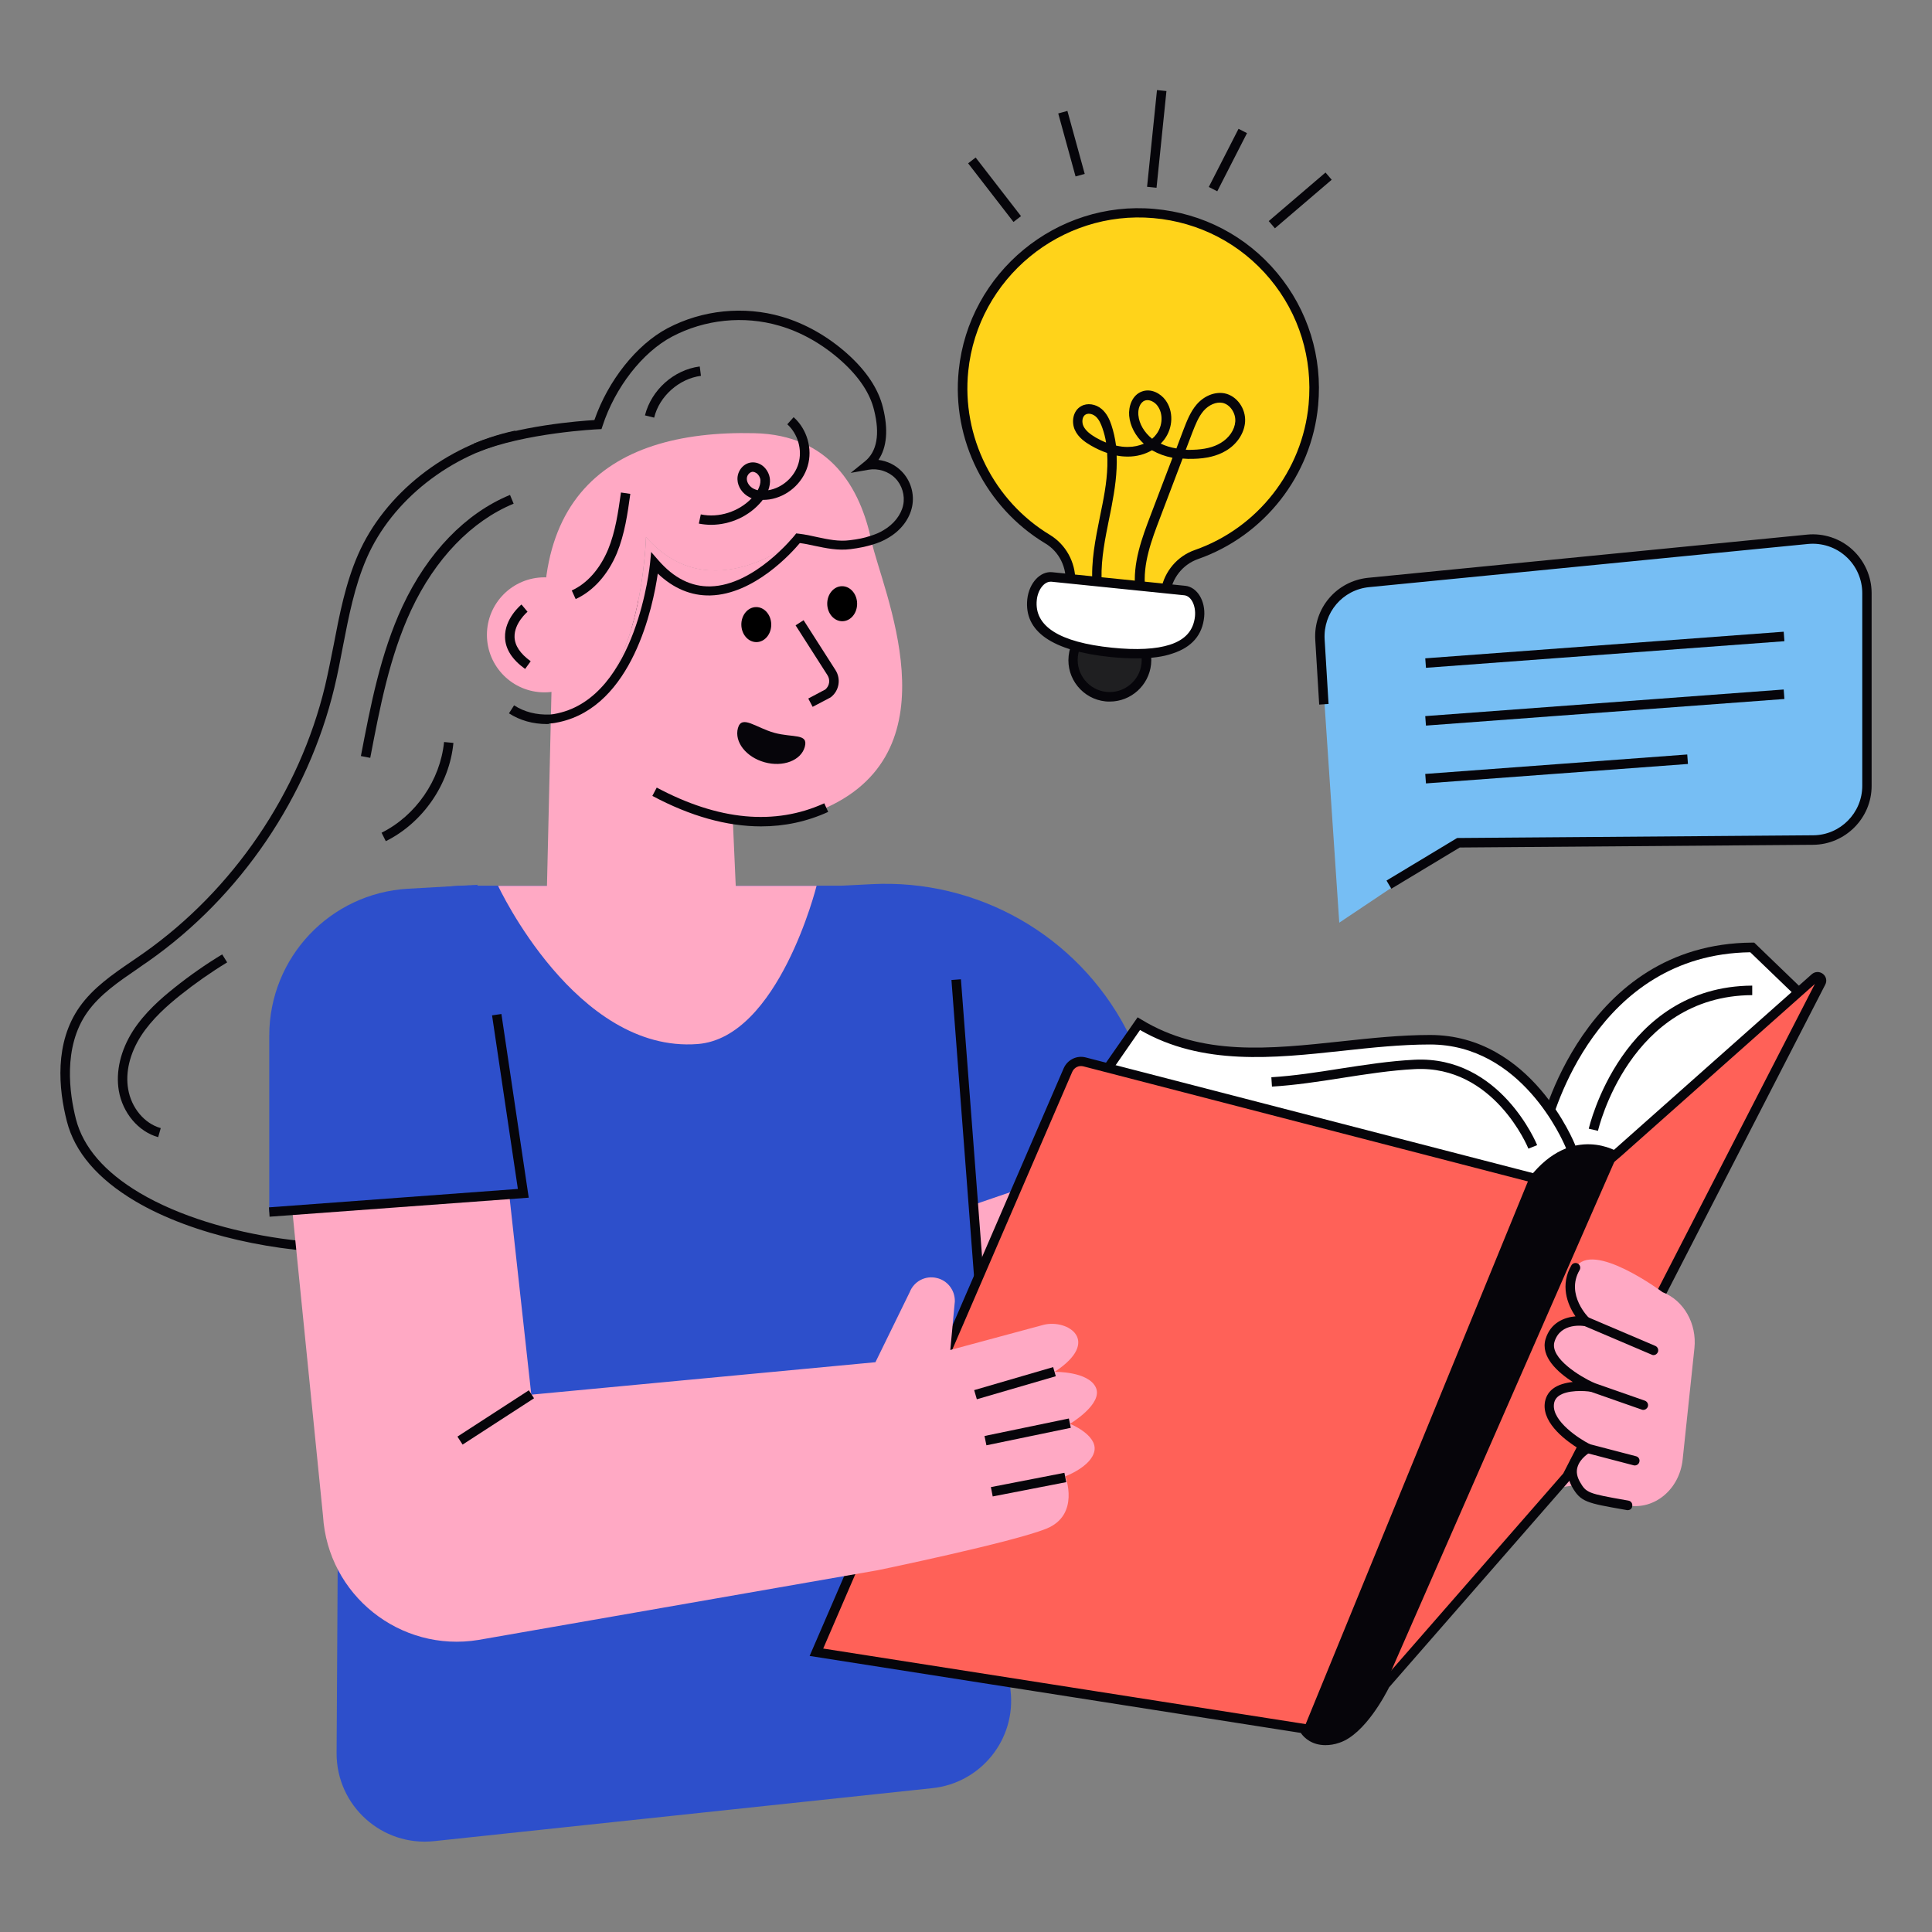 <svg id="Layer_1" enable-background="new 0 0 128 128" viewBox="0 0 128 128" xmlns="http://www.w3.org/2000/svg"><rect x="0" y="0" width="128" height="128" fill="#808080" stroke="none"/><g><g><path d="m105.45 84.11 2.02 13.8-29.19 4.52c-4.72.4-9.08-2.57-10.43-7.11l-6.82-22.91 12.87-1.33 6.43 16.51z" fill="#ffa9c4"/></g><g><path d="m78.24 75.11-18.76 6.43-3.72-22.86 1.97-.1c7.02-.37 13.61 3.38 16.88 9.6z" fill="#2d4fcb"/></g><g><path d="m102.32 74.85s2.66-12.01 13.77-12.08l3.28 3.17-15.72 16.19z" fill="#fff"/></g><g><path d="m103.46 82.78-1.45-7.94.01-.06c.03-.12 2.84-12.26 14.07-12.33h.13l3.6 3.47zm-.82-7.92 1.21 6.62 15.08-15.53-2.97-2.86c-10.23.14-13.09 10.86-13.32 11.77z" fill="#06050a"/></g><g><path d="m105.87 74.92-.61-.14c.02-.09 2.19-9.43 10.83-9.48v.63c-8.13.04-10.2 8.9-10.22 8.99z" fill="#06050a"/></g><g><path d="m104.06 75.98s-2.73-7.09-9.31-7.09-13.5 2.46-19.29-1.06l-3.19 4.59 24.01 10.91 8.12-4.54z" fill="#fff"/></g><g><path d="m101.26 76.1c-.02-.06-2.27-5.53-7.51-5.27-1.6.08-3.26.34-4.86.59-1.52.24-3.1.48-4.62.57l-.04-.62c1.49-.09 3.05-.33 4.56-.57 1.62-.25 3.29-.51 4.93-.59 5.69-.28 8.1 5.6 8.12 5.66z" fill="#06050a"/></g><g><path d="m96.29 83.67-24.5-11.13 3.58-5.14.25.15c4 2.44 8.5 1.95 13.27 1.44 1.93-.21 3.92-.42 5.86-.42 6.72 0 9.58 7.22 9.61 7.29l.02.08.36 3zm-23.56-11.39 23.53 10.69 7.79-4.36-.3-2.55c-.22-.53-2.95-6.86-9.01-6.86-1.91 0-3.89.21-5.8.42-4.57.49-9.28 1-13.41-1.38z" fill="#06050a"/></g><g><path d="m10.48 75.34c-1.31-.36-2.36-1.61-2.61-3.09-.21-1.26.12-2.66.93-3.94.78-1.22 1.89-2.18 2.77-2.88 1-.8 2.06-1.54 3.15-2.2l.33.53c-1.07.65-2.11 1.38-3.09 2.16-.84.67-1.9 1.59-2.63 2.73-.73 1.15-1.03 2.39-.84 3.5.21 1.25 1.08 2.29 2.16 2.59z" fill="#06050a"/></g><g><g><g><g><path d="m23.05 83c-4.54 0-10.22-1.12-14.11-3.43-2.47-1.47-3.99-3.24-4.51-5.28-.55-2.14-.84-5.2.85-7.59.9-1.27 2.2-2.16 3.46-3.02.25-.17.5-.34.74-.51 5.96-4.19 10.36-10.65 12.06-17.74.21-.9.39-1.82.57-2.72.38-1.99.78-4.06 1.61-5.96 1.75-4.03 5.84-7.26 10.41-8.22l.13.61c-4.38.92-8.3 4-9.97 7.85-.8 1.84-1.19 3.87-1.57 5.83-.17.9-.35 1.84-.57 2.75-1.74 7.23-6.22 13.83-12.31 18.11-.25.17-.5.34-.75.52-1.21.83-2.47 1.68-3.31 2.87-1.63 2.31-1.17 5.42-.75 7.07.48 1.87 1.9 3.51 4.22 4.89 5.23 3.1 13.74 4.01 18.12 2.89 3.57-.91 6.93-2.89 9.46-5.56 1.76-1.86 2.82-3.75 3.14-5.64.5-2.89-.37-5.74-1.2-8.49-.91-2.99-1.84-6.08-1.07-9.27.09-.37.17-.73.25-1.08.45-1.95.87-3.79 2.03-5.55 1.68-2.54 2.24-4.75 1.66-6.57l.6-.19c.64 2.01.06 4.4-1.74 7.11-1.1 1.67-1.51 3.45-1.94 5.35-.08.36-.17.72-.25 1.09-.73 3.03.14 5.9 1.06 8.94.85 2.82 1.74 5.74 1.22 8.77-.34 2.01-1.46 4.01-3.3 5.96-2.61 2.76-6.08 4.79-9.76 5.74-1.23.31-2.77.47-4.48.47z" fill="#06050a"/></g><g><path d="m61.77 118.47-33.01 3.51c-3.45.37-6.46-2.34-6.46-5.81l.29-49.33c0-4.51 3.65-8.16 8.16-8.16h25.65c3.57 0 6.56 2.67 6.96 6.22l3.59 47.1c.38 3.22-1.95 6.13-5.18 6.47z" fill="#2d4fcb"/></g><g><path d="m64.72 64.84h.63v43.98h-.63z" fill="#06050a" transform="matrix(.997 -.076 .076 .997 -6.418 5.2)"/></g><g><g><g><path d="m48.76 59.05-.57-12.89-11.64-.9-.32 13.79z" fill="#ffa9c4"/></g><g><path d="m54.75 53.51c-8.62 3.9-17.72-5.82-17.72-5.82-.01-.04-.02-.08-.03-.12 5.54-1.2 5.8-12 5.8-12 4.3 4.94 10.07.1 10.07.1 1.18.15 2.28.58 3.46.43.47-.06.94-.15 1.4-.29.7 3.29 5.64 13.79-2.98 17.7z" fill="#ffa9c4"/></g><g><path d="m57.73 35.82c-.45.14-.92.23-1.4.29-1.18.15-2.28-.28-3.46-.43 0 0-5.77 4.84-10.07-.1 0 0-.26 10.79-5.8 12-3.53-14.38 3.12-19.11 12.96-18.88 5.06.1 7.04 3.66 7.77 7.12z" fill="#ffa9c4"/></g><g><path d="m50.42 54.75c-2.26 0-4.67-.67-7.2-2.02l.29-.55c4.09 2.18 7.82 2.53 11.1 1.04l.26.57c-1.4.64-2.89.96-4.45.96z" fill="#06050a"/></g></g><g><ellipse cx="55.77" cy="40.02" rx=".99" ry="1.16" transform="matrix(1 -.016 .016 1 -.614 .87)"/></g><g><ellipse cx="50.08" cy="41.4" rx=".99" ry="1.16" transform="matrix(1 -.016 .016 1 -.636 .782)"/></g><g><circle cx="36.07" cy="42.06" fill="#ffa9c4" r="3.81"/></g><g><path d="m34.79 44.32c-.86-.62-1.31-1.32-1.33-2.09-.04-1.24 1.04-2.14 1.09-2.18l.4.48c-.01.01-.89.75-.86 1.68.02.57.38 1.1 1.07 1.6z" fill="#06050a"/></g></g><g><path d="m33 58.69s5.16 11.1 13.22 10.48c5.37-.41 7.88-10.48 7.88-10.48z" fill="#ffa9c4"/></g><g><g><path d="m36.24 47.97c-.94 0-1.79-.24-2.52-.71l.34-.53c.68.44 1.47.64 2.37.61.17-.01.34-.04.51-.08 5.26-1.14 6.12-9.87 6.13-9.96l.07-.73.48.55c1.02 1.18 2.18 1.76 3.45 1.73 2.93-.07 5.54-3.34 5.57-3.37l.11-.14.18.02c.41.05.81.13 1.19.22.75.16 1.46.31 2.19.21.52-.06.96-.15 1.34-.28.33-.1.62-.22.88-.38.69-.4 1.18-1.03 1.31-1.68.13-.62-.08-1.32-.53-1.77-.44-.45-1.14-.67-1.76-.56l-1.19.21.94-.76c.8-.65 1.01-1.8.61-3.4-.27-1.12-1-2.21-2.17-3.26-1.23-1.1-2.65-1.91-4.11-2.33-2.35-.69-4.94-.42-7.1.72-1.97 1.04-3.78 3.37-4.61 5.92l-.07.21-.22.01c-.05 0-4.85.23-8.01 1.53l-.24-.58c2.91-1.19 7.01-1.5 8-1.56.91-2.62 2.79-4.99 4.84-6.08 2.31-1.22 5.07-1.5 7.57-.77 1.55.45 3.05 1.3 4.35 2.46 1.26 1.13 2.06 2.33 2.36 3.57.36 1.45.26 2.63-.3 3.46.58.07 1.13.34 1.54.76.6.61.86 1.5.69 2.33s-.75 1.6-1.61 2.09c-.3.18-.63.32-1.01.43-.42.13-.89.23-1.45.3-.84.11-1.63-.06-2.4-.22-.32-.07-.64-.14-.97-.18-.56.67-3.04 3.4-5.93 3.47-1.26.03-2.44-.46-3.48-1.45-.31 2.16-1.67 8.79-6.53 9.84-.2.04-.41.09-.63.09-.05.04-.12.04-.18.04z" fill="#06050a"/></g></g><g><path d="m47.11 34.77c-.27 0-.55-.03-.81-.08l.13-.61c1.2.25 2.52-.18 3.37-1.07-.05-.02-.1-.04-.15-.07-.46-.23-.77-.69-.79-1.16-.03-.56.38-1.08.91-1.14.27-.03.54.05.77.23.27.22.44.55.47.88.02.24-.02.48-.11.73.92-.15 1.74-.87 2-1.77.27-.9-.04-1.97-.74-2.6l.42-.47c.89.79 1.27 2.1.93 3.24-.34 1.15-1.36 2.03-2.54 2.21-.15.02-.29.03-.44.03-.02.03-.04.05-.06.08-.82 1-2.09 1.57-3.36 1.57zm2.77-3.51c-.01 0-.03 0-.04 0-.2.03-.38.26-.36.49.01.24.19.5.45.63.09.04.18.08.27.1.13-.24.19-.46.18-.67-.01-.17-.11-.34-.24-.45-.07-.04-.16-.1-.26-.1z" fill="#06050a"/></g><g><path d="m38.14 39.69-.26-.57c1.02-.46 1.87-1.43 2.41-2.72.49-1.19.67-2.5.85-3.77l.62.09c-.18 1.31-.37 2.66-.89 3.93-.6 1.43-1.57 2.51-2.73 3.04z" fill="#06050a"/></g><g><path d="m43.34 27.67-.61-.15c.42-1.68 1.91-3.02 3.63-3.24l.08.62c-1.45.19-2.76 1.35-3.1 2.77z" fill="#06050a"/></g><g><path d="m53.84 46.83-.29-.55 1.13-.6c.28-.24.34-.64.14-.95l-2.11-3.3.53-.34 2.11 3.3c.38.59.25 1.36-.29 1.79l-.06.04z" fill="#06050a"/></g><g><path d="m53.32 49.48c-.25.91-1.45 1.36-2.67 1.02s-2.01-1.35-1.76-2.26 1.18-.03 2.41.31 2.27.02 2.02.93z" fill="#06050a"/></g></g><g><path d="m24.53 50.21-.62-.12c.64-3.33 1.29-6.78 2.76-9.93 1.66-3.55 4.18-6.16 7.12-7.37l.24.58c-2.79 1.15-5.2 3.65-6.79 7.05-1.44 3.09-2.08 6.5-2.71 9.79z" fill="#06050a"/></g><g><path d="m25.56 55.73-.28-.56c2.27-1.13 3.89-3.49 4.14-6.01l.62.06c-.26 2.73-2.02 5.29-4.48 6.51z" fill="#06050a"/></g></g><g><g><path d="m120.65 65.09-16.82 32.71-12.06 13.81s-1.44 2.99-3.13 3.55c-1.69.55-2.26-.64-2.26-.64l-32.29-5.06 16.67-38.56c.18-.43.65-.66 1.1-.54l29.47 7.63 3.05.79 2.85-2.44 13.02-11.56c.21-.19.53.06.4.31z" fill="#ff6158"/></g></g><g><g><path d="m87.81 115.62c-.85 0-1.38-.44-1.63-.81l-32.54-5.1 16.83-38.93c.25-.57.87-.88 1.47-.72l32.36 8.37 2.72-2.33 13.02-11.56c.21-.18.51-.19.73-.02s.29.46.16.71l-16.84 32.75-.03.03-12.03 13.78c-.19.38-1.59 3.11-3.29 3.67-.34.12-.65.16-.93.16zm-33.27-6.4 32.05 5.02.07.15c.05.09.51.93 1.88.48 1.54-.51 2.93-3.36 2.94-3.39l.05-.07 12.04-13.79 16.67-32.43-12.81 11.38-2.97 2.54-32.68-8.46c-.3-.08-.61.07-.74.36z" fill="#06050a"/></g></g><g><path d="m72.51 96.12c-.2 1.05-1.93 1.69-1.93 1.69s1 2.56-1.26 3.47-11.16 2.75-11.16 2.75l-26.46 4.62c-5.19.85-9.98-2.97-10.3-8.22l-2.63-26.17 14.31-1.09 2.12 19.23 22.8-2.15 2.27-4.64c.28-.72 1.04-1.12 1.79-.94.71.16 1.2.8 1.2 1.51 0 .05 0 .1-.01.15l-.29 3.11 6.19-1.67c1.61-.39 3.84 1.08.72 3.12 0 0 2.22-.05 2.73 1.03.51 1.09-1.71 2.41-1.71 2.41s1.81.73 1.62 1.79z" fill="#ffa9c4"/></g><g><path d="m34.67 79.06-16.83 1.24v-11.69c0-5.17 4.03-9.43 9.19-9.73l4.6-.26z" fill="#2d4fcb"/></g><g><path d="m17.86 80.61-.04-.62 16.49-1.22-1.71-11.5.62-.09 1.81 12.17z" fill="#06050a"/></g><g><g><path d="m64.54 91.3h5.45v.63h-5.45z" fill="#06050a" transform="matrix(.96 -.28 .28 .96 -22.981 22.523)"/></g><g><path d="m65.25 94.56h5.71v.63h-5.71z" fill="#06050a" transform="matrix(.979 -.203 .203 .979 -17.85 15.81)"/></g><g><path d="m65.67 97.97h4.96v.63h-4.96z" fill="#06050a" transform="matrix(.982 -.191 .191 .982 -17.551 14.861)"/></g></g><g><path d="m30.03 93.6h5.64v.63h-5.64z" fill="#06050a" transform="matrix(.839 -.544 .544 .839 -45.808 32.985)"/></g></g><g><path d="m107.23 76.34-15.46 35.28s-1.44 2.99-3.13 3.55c-1.69.55-2.26-.64-2.26-.64l14.96-36.53c2.84-3.62 5.89-1.66 5.89-1.66z" fill="#06050a"/></g><g><path d="m110.15 85.61s-4.67-3.48-5.76-1.62.69 3.57.69 3.57-1.88-.36-2.38 1.25c-.5 1.6 2.77 3.1 2.77 3.1s-2.68-.44-2.82 1.13c-.15 1.57 2.55 2.93 2.55 2.93s-1.64.9-.78 2.39c.51.89.8.92 3.43 1.38 1.77.31 3.42-1.07 3.63-3.04l.78-7.38c.17-1.63-.71-3.17-2.11-3.71z" fill="#ffa9c4"/></g><g><path d="m107.85 100.05c-.02 0-.04 0-.05 0l-.17-.03c-2.51-.44-2.9-.51-3.47-1.5-.28-.5-.36-.99-.23-1.47.13-.47.44-.82.7-1.05-.8-.49-2.41-1.64-2.29-2.99.04-.41.22-.75.54-1 .36-.28.86-.4 1.32-.45-.98-.63-2.16-1.67-1.8-2.85.33-1.08 1.23-1.43 1.98-1.5-.56-.81-1.02-2.1-.27-3.38.09-.15.28-.2.43-.11s.2.28.11.43c-.95 1.63.62 3.17.64 3.18.1.1.13.25.06.37-.06.12-.2.19-.34.16-.07-.01-1.61-.28-2.02 1.03-.34 1.1 1.76 2.34 2.6 2.72.14.07.21.23.17.38-.05.15-.2.24-.35.22-.41-.07-1.6-.14-2.16.29-.18.14-.28.32-.3.56-.1 1.11 1.68 2.27 2.38 2.62.1.05.17.16.17.27 0 .12-.06.22-.16.28-.01 0-.66.37-.83.98-.09.31-.03.63.17.98.41.71.52.76 3.04 1.2l.17.03c.17.03.28.19.25.36-.01.17-.14.27-.29.27z" fill="#06050a"/></g><g><path d="m109.55 89.78c-.04 0-.08-.01-.12-.03l-4.46-1.9c-.16-.07-.23-.25-.17-.41.07-.16.25-.23.41-.17l4.46 1.9c.16.07.23.25.17.41-.06.13-.17.2-.29.2z" fill="#06050a"/></g><g><path d="m108.87 93.41c-.03 0-.07-.01-.1-.02l-3.4-1.19c-.16-.06-.25-.24-.19-.4s.24-.25.4-.19l3.4 1.19c.16.06.25.24.19.4-.05.13-.17.21-.3.21z" fill="#06050a"/></g><g><path d="m108.31 97.09c-.03 0-.05 0-.08-.01l-3.1-.81c-.17-.04-.27-.21-.22-.38.04-.17.22-.27.38-.22l3.1.81c.17.04.27.21.22.38-.03.13-.16.23-.3.23z" fill="#06050a"/></g><g><path d="m87.47 42.4 1.26 18.73 7.9-5.29 23.5-.18c1.97-.02 3.56-1.62 3.56-3.59v-12.77c0-2.12-1.83-3.78-3.94-3.57l-29.05 2.85c-1.93.19-3.36 1.88-3.23 3.82z" fill="#76bef4"/></g><g><path d="m92.18 58.88-.32-.54 4.68-2.82 23.59-.18c1.79-.01 3.25-1.48 3.25-3.28v-12.76c0-.92-.39-1.81-1.08-2.43-.68-.62-1.6-.92-2.52-.83l-29.07 2.86c-1.76.17-3.05 1.69-2.95 3.46l.26 4.28-.62.04-.26-4.28c-.13-2.1 1.41-3.91 3.51-4.12l29.07-2.86c1.09-.11 2.19.25 3 .99s1.28 1.79 1.28 2.89v12.77c0 2.13-1.74 3.88-3.87 3.9l-23.42.18z" fill="#06050a"/></g><g><path d="m94.45 42.72h23.82v.63h-23.82z" fill="#06050a" transform="matrix(.997 -.074 .074 .997 -2.901 8.013)"/></g><g><path d="m94.45 46.55h23.82v.63h-23.82z" fill="#06050a" transform="matrix(.997 -.074 .074 .997 -3.185 8.023)"/></g><g><path d="m94.46 50.62h17.41v.63h-17.41z" fill="#06050a" transform="matrix(.997 -.074 .074 .997 -3.496 7.797)"/></g><g><g><circle cx="73.53" cy="43.73" fill="#1f1f21" r="2.43"/></g><g><path d="m73.53 46.48c-.09 0-.19 0-.28-.01-1.51-.15-2.61-1.51-2.45-3.01.15-1.51 1.5-2.61 3.01-2.45.73.07 1.39.43 1.85 1s.68 1.28.6 2.01c-.15 1.4-1.34 2.46-2.73 2.46zm-.01-4.87c-1.07 0-2 .81-2.11 1.9-.12 1.16.73 2.21 1.89 2.33s2.21-.73 2.33-1.89c.06-.56-.11-1.12-.46-1.56-.36-.44-.86-.71-1.43-.77-.07-.01-.14-.01-.22-.01z" fill="#06050a"/></g></g><g><path d="m87.01 26.83c-.44 4.69-3.59 8.46-7.75 9.92-1.14.4-1.94 1.44-2.07 2.65l-6.29-.64c.12-1.21-.45-2.39-1.49-3.01-3.75-2.25-6.06-6.54-5.58-11.17.65-6.34 6.28-10.97 12.61-10.41 6.46.55 11.17 6.2 10.57 12.66z" fill="#ffd31a"/></g><g><path d="m77.47 39.73-6.91-.71.03-.31c.11-1.09-.41-2.16-1.34-2.71-3.95-2.38-6.21-6.88-5.73-11.47.66-6.47 6.48-11.27 12.95-10.69 3.21.28 6.1 1.79 8.15 4.25 2.04 2.45 3.01 5.57 2.71 8.77-.43 4.64-3.56 8.64-7.96 10.18-1.02.36-1.75 1.29-1.86 2.38zm-6.23-1.27 5.69.58c.23-1.2 1.08-2.2 2.23-2.6 4.17-1.46 7.13-5.25 7.54-9.65.28-3.04-.63-5.99-2.56-8.31-1.94-2.33-4.68-3.76-7.72-4.03-6.14-.54-11.64 4-12.27 10.13-.45 4.35 1.69 8.62 5.43 10.87 1.04.64 1.67 1.8 1.66 3.01z" fill="#06050a"/></g><g><path d="m78.49 39.13-8.81-.9c-.62-.06-1.21.59-1.31 1.49v.02c-.23 2.25 2.18 3.17 5.25 3.48s5.62-.1 5.85-2.35c0-.01 0-.01 0-.02.09-.89-.36-1.65-.98-1.72z" fill="#fff"/></g><g><path d="m75.28 43.62c-.52 0-1.09-.03-1.69-.09-3.89-.4-5.75-1.69-5.53-3.83.12-1.08.86-1.87 1.65-1.79l8.81.9c.8.08 1.36 1.01 1.26 2.06-.12 1.2-.82 2.01-2.08 2.42-.64.23-1.45.33-2.42.33zm-5.68-5.08c-.43 0-.84.54-.91 1.21-.18 1.74 1.49 2.8 4.97 3.16 1.64.17 2.94.1 3.86-.2 1.01-.33 1.55-.94 1.65-1.87.07-.72-.25-1.35-.7-1.4l-8.81-.9c-.02 0-.04 0-.06 0z" fill="#06050a"/></g><g><path d="m73.41 8.91h6.44v.63h-6.44z" fill="#06050a" transform="matrix(.102 -.995 .995 .102 59.643 84.51)"/></g><g><path d="m79.21 10.26h4.33v.63h-4.33z" fill="#06050a" transform="matrix(.455 -.89 .89 .455 34.914 78.216)"/></g><g><path d="m83.69 13.01h4.95v.63h-4.95z" fill="#06050a" transform="matrix(.76 -.65 .65 .76 11.996 59.158)"/></g><g><path d="m70.69 7.35h.63v4.33h-.63z" fill="#06050a" transform="matrix(.964 -.265 .265 .964 .018 19.163)"/></g><g><path d="m65.55 10.08h.63v4.91h-.63z" fill="#06050a" transform="matrix(.791 -.612 .612 .791 6.122 42.965)"/></g><g><path d="m75.22 39.07c-.2-1.76.45-3.46 1.02-4.96l1.44-3.78c-.49-.1-.93-.26-1.32-.48-.01-.01-.02-.01-.04-.02-.46.27-1.01.42-1.59.42-.25 0-.5-.02-.75-.07.05 1.15-.13 2.3-.33 3.35-.05.28-.11.56-.17.85-.26 1.29-.53 2.62-.5 3.93h.03l-.01.39-.62.01c-.11-1.51.2-3.01.49-4.46.06-.28.11-.56.17-.84.22-1.11.39-2.27.31-3.4-.35-.12-.71-.28-1.07-.49-.38-.22-.84-.53-1.07-1.04s-.14-1.26.42-1.57c.4-.23.96-.15 1.36.19.35.3.53.72.64 1.05.15.45.25.91.31 1.37.27.06.54.1.8.09.37 0 .72-.08 1.04-.21-.55-.51-.91-1.17-.97-1.86-.05-.6.19-1.36.84-1.6.61-.23 1.24.13 1.56.56.55.74.52 1.84-.08 2.63-.07.09-.15.18-.23.26.31.15.66.26 1.04.32l.48-1.27c.21-.54.44-1.15.86-1.64.5-.58 1.21-.86 1.85-.74.81.16 1.42 1.01 1.36 1.89-.05.75-.54 1.49-1.28 1.92-.57.34-1.28.51-2.16.53-.24.01-.47 0-.7-.02l-1.49 3.92c-.55 1.44-1.17 3.06-.99 4.67zm3.34-9.27c.15.01.3.01.45 0 .77-.02 1.38-.16 1.86-.45.56-.33.93-.87.97-1.42.04-.57-.35-1.14-.85-1.24-.41-.08-.9.13-1.25.53-.35.41-.55.94-.75 1.45zm-6.43-2.39c-.07 0-.14.02-.2.05-.24.13-.27.51-.15.77.16.34.52.58.82.76.23.13.45.24.68.33-.05-.32-.13-.64-.24-.95-.09-.26-.22-.58-.45-.78-.13-.11-.3-.18-.46-.18zm3.89-.9c-.06 0-.12.01-.17.03-.33.12-.47.57-.43.96.05.58.39 1.15.91 1.57.11-.09.2-.19.28-.3.43-.56.46-1.37.08-1.88-.15-.21-.42-.38-.67-.38z" fill="#06050a"/></g></g></svg>